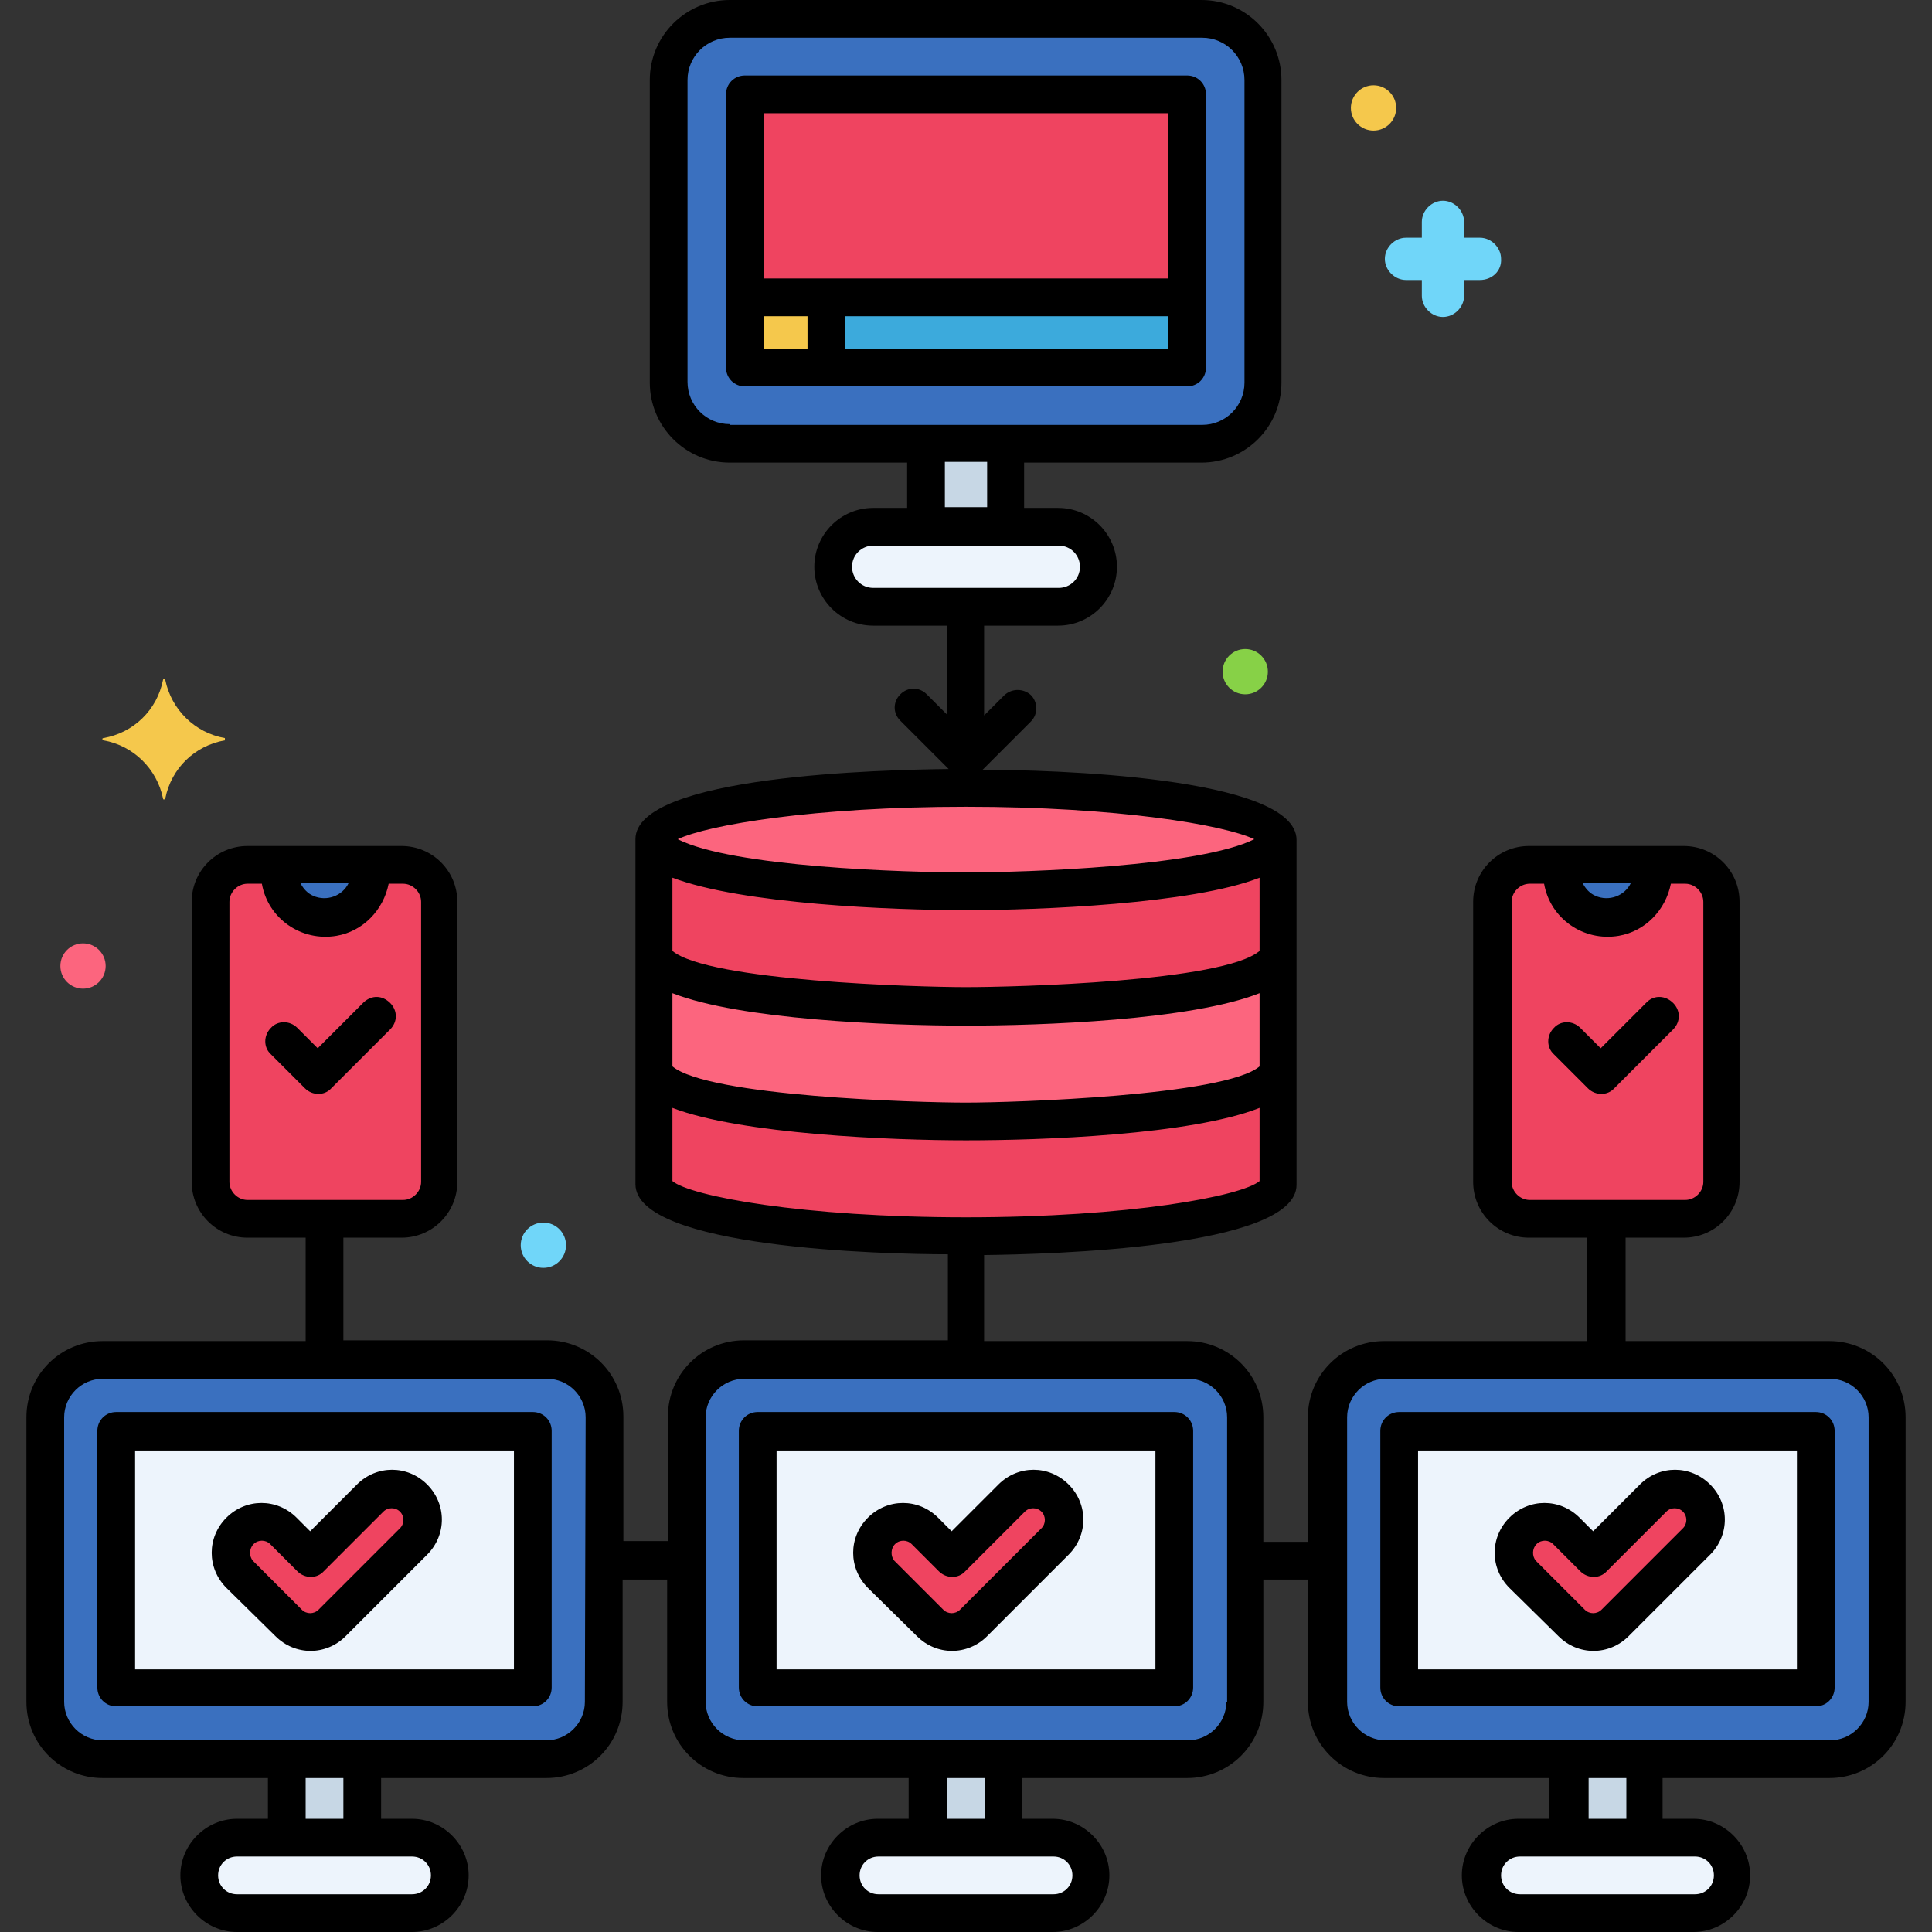 <svg id="Layer_1" enable-background="new 0 0 256 256" height="512" viewBox="0 0 256 256" width="512" xmlns="http://www.w3.org/2000/svg"><rect x="0" y="0" width="256" height="256" fill="#333333" stroke="none"/><g id="Layer_50"><g><path d="m202.7 114.5h20.5c2.7 0 4.9 2.2 4.9 4.9v37.1c0 2.7-2.2 4.9-4.9 4.9h-20.5c-2.7 0-4.9-2.2-4.9-4.9v-37.1c0-2.7 2.2-4.9 4.9-4.9z" fill="#ef4460"/><path d="m206.9 115.5c0 3.3 2.7 6 6 6s6-2.7 6-6c0-.3 0-.7-.1-1h-11.8c0 .3-.1.7-.1 1z" fill="#3a70bf"/><path d="m196.1 37.1h-2.1v2.1c0 1.5-1.3 2.8-2.8 2.8s-2.8-1.3-2.8-2.8v-2.1h-2.1c-1.5 0-2.8-1.3-2.8-2.8s1.3-2.8 2.8-2.8h2.1v-2.1c0-1.5 1.3-2.8 2.8-2.8s2.8 1.3 2.8 2.8v2.1h2.1c1.5 0 2.8 1.3 2.8 2.8.1 1.6-1.2 2.8-2.8 2.8z" fill="#70d6f9"/><circle cx="182" cy="14.3" fill="#f5c84c" r="3"/><circle cx="165" cy="89" fill="#87d147" r="3"/><circle cx="72" cy="165" fill="#70d6f9" r="3"/><circle cx="11" cy="128" fill="#fc657e" r="3"/><path d="m29.8 97.8c-4-.7-7.1-3.8-7.9-7.7 0-.1-.1-.2-.2-.1-.1 0-.1.1-.1.1-.8 4-3.9 7-7.9 7.7-.1 0-.2.1-.1.2 0 .1.1.1.1.1 4 .7 7.1 3.8 7.9 7.7 0 .1.1.2.2.1.1 0 .1-.1.1-.1.8-4 3.9-7 7.9-7.7 0-.1 0-.2 0-.3z" fill="#f5c84c"/><ellipse cx="128" cy="111.3" fill="#fc657e" rx="41.4" ry="6.9"/><path d="m128 133.3c-22.9 0-41.4-3.1-41.4-6.9v15.2c0 3.8 18.5 6.9 41.4 6.9s41.4-3.1 41.4-6.9v-15.2c0 3.9-18.5 6.9-41.4 6.9z" fill="#fc657e"/><path d="m128 118.1c-22.9 0-41.4-3.1-41.4-6.9v15.2c0 3.8 18.5 6.9 41.4 6.9s41.4-3.1 41.4-6.9v-15.2c0 3.9-18.5 6.9-41.4 6.9z" fill="#ef4460"/><path d="m128 148.6c-22.9 0-41.4-3.1-41.4-6.9v15.2c0 3.8 18.5 6.9 41.4 6.9s41.4-3.1 41.4-6.9v-15.2c0 3.8-18.5 6.9-41.4 6.9z" fill="#ef4460"/><path d="m159.3 58.8h-62.6c-4.5 0-8.1-3.6-8.1-8.1v-40.1c0-4.5 3.6-8.1 8.1-8.1h62.6c4.5 0 8.1 3.6 8.1 8.1v40.1c0 4.4-3.7 8-8.1 8.1z" fill="#3a70bf"/><path d="m140.3 69.8h-24.6c-2.9 0-5.3 2.4-5.3 5.3s2.4 5.3 5.3 5.3h24.6c2.9 0 5.3-2.4 5.3-5.3s-2.4-5.3-5.3-5.3z" fill="#edf4fc"/><path d="m122.7 58.8h10.6v11h-10.6z" fill="#c7d7e5"/><path d="m98.7 12.5h58.6v36.2h-58.6z" fill="#ef4460"/><path d="m98.7 39.4h58.6v9.3h-58.6z" fill="#3caadc"/><path d="m98.7 39.4h10.8v9.3h-10.8z" fill="#f5c84c"/><path d="m72.4 233.1h-58.8c-4.2 0-7.6-3.4-7.6-7.6v-37.7c0-4.2 3.4-7.6 7.6-7.6h58.9c4.2 0 7.6 3.4 7.6 7.6v37.7c-.1 4.2-3.5 7.6-7.7 7.6z" fill="#3a70bf"/><path d="m157.4 233.1h-58.8c-4.2 0-7.6-3.4-7.6-7.6v-37.7c0-4.2 3.4-7.6 7.6-7.6h58.9c4.2 0 7.6 3.4 7.6 7.6v37.7c-.1 4.2-3.5 7.6-7.7 7.6z" fill="#3a70bf"/><path d="m242.4 233.1h-58.9c-4.2 0-7.6-3.4-7.6-7.6v-37.7c0-4.2 3.4-7.6 7.6-7.6h58.9c4.2 0 7.6 3.4 7.6 7.6v37.7c0 4.2-3.4 7.6-7.6 7.6z" fill="#3a70bf"/><path d="m54.6 243.5h-23.2c-2.8 0-5 2.2-5 5s2.2 5 5 5h23.2c2.8 0 5-2.2 5-5s-2.2-5-5-5z" fill="#edf4fc"/><path d="m139.6 243.5h-23.2c-2.8 0-5 2.2-5 5s2.2 5 5 5h23.2c2.8 0 5-2.2 5-5s-2.2-5-5-5z" fill="#edf4fc"/><path d="m224.6 243.5h-23.2c-2.8 0-5 2.2-5 5s2.2 5 5 5h23.2c2.8 0 5-2.2 5-5s-2.2-5-5-5z" fill="#edf4fc"/><path d="m208 233.1h10v10.4h-10z" fill="#c7d7e5"/><path d="m123 233.1h10v10.4h-10z" fill="#c7d7e5"/><path d="m38 233.1h10v10.4h-10z" fill="#c7d7e5"/><path d="m15.4 189.6h55.2v34h-55.2z" fill="#edf4fc"/><path d="m100.4 189.6h55.2v34h-55.2z" fill="#edf4fc"/><path d="m185.4 189.6h55.2v34h-55.2z" fill="#edf4fc"/><g fill="#ef4460"><path d="m211.1 216.2c-1.1 0-2.1-.4-2.9-1.2l-6.5-6.5c-1.6-1.6-1.6-4.1 0-5.7s4.1-1.6 5.7 0l3.6 3.6 7.9-7.9c1.6-1.6 4.1-1.6 5.7 0s1.6 4.1 0 5.7l-10.6 10.8c-.8.8-1.8 1.2-2.9 1.2z"/><path d="m126.1 216.2c-1.1 0-2.1-.4-2.9-1.2l-6.5-6.5c-1.6-1.6-1.6-4.1 0-5.7s4.1-1.6 5.7 0l3.6 3.6 7.9-7.9c1.6-1.6 4.1-1.6 5.7 0s1.6 4.1 0 5.7l-10.6 10.8c-.8.8-1.8 1.2-2.9 1.2z"/><path d="m41.1 216.2c-1.1 0-2.1-.4-2.9-1.2l-6.5-6.5c-1.6-1.6-1.6-4.1 0-5.7s4.1-1.6 5.7 0l3.6 3.6 7.9-7.9c1.6-1.6 4.1-1.6 5.7 0s1.6 4.1 0 5.7l-10.6 10.8c-.8.8-1.8 1.2-2.9 1.2z"/><path d="m32.8 114.5h20.5c2.7 0 4.9 2.2 4.9 4.9v37.1c0 2.7-2.2 4.9-4.9 4.9h-20.5c-2.7 0-4.9-2.2-4.9-4.9v-37.1c-.1-2.7 2.1-4.9 4.9-4.9z"/></g><path d="m37 115.5c0 3.3 2.7 6 6 6s6-2.7 6-6c0-.3 0-.7-.1-1h-11.8c-.1.3-.1.7-.1 1z" fill="#3a70bf"/><path d="m159.8 48.7v-36.2c0-1.4-1.1-2.5-2.5-2.5h-58.6c-1.4 0-2.5 1.1-2.5 2.5v36.2c0 1.4 1.1 2.5 2.5 2.5h58.6c1.4 0 2.5-1.1 2.5-2.5zm-52.8-2.5h-5.8v-4.3h5.8zm47.8 0h-42.8v-4.3h42.8zm0-9.3h-53.6v-21.9h53.6z"/><path d="m242.4 235.6c5.6 0 10.1-4.5 10.1-10.1v-37.7c0-5.6-4.5-10.1-10.1-10.1h-27v-13.7h7.7c4.1 0 7.4-3.3 7.4-7.4v-37.1c0-4.1-3.3-7.4-7.4-7.4h-20.5c-4.1 0-7.4 3.3-7.4 7.4v37.1c0 4.1 3.3 7.4 7.4 7.4h7.7v13.7h-26.9c-5.6 0-10.1 4.5-10.1 10.1v16.5h-5.9v-16.5c0-5.6-4.5-10.1-10.1-10.1h-26.9v-11.4c8.4-.1 41.4-.9 41.4-9.3v-45.7c0-8.5-33.1-9.3-41.6-9.3l6.4-6.4c1-1 .9-2.6 0-3.5-1-.9-2.5-.9-3.5 0l-2.7 2.7v-11.9h9.8c4.3 0 7.8-3.5 7.8-7.8s-3.5-7.8-7.8-7.8h-4.5v-6h23.5c5.8 0 10.6-4.7 10.6-10.6v-40.1c0-5.8-4.7-10.6-10.6-10.6h-62.5c-5.8 0-10.6 4.7-10.6 10.6v40.1c0 5.8 4.7 10.6 10.6 10.6h23.5v6h-4.5c-4.3 0-7.8 3.5-7.8 7.8s3.5 7.8 7.8 7.8h9.8v11.8l-2.7-2.7c-1-1-2.5-1-3.5 0s-1 2.5 0 3.5l6.4 6.4c-8.4.1-41.5.8-41.5 9.3v45.7c0 8.5 33 9.3 41.4 9.3v11.4h-27c-5.6 0-10.1 4.5-10.1 10.1v16.5h-5.9v-16.5c0-5.6-4.5-10.1-10.1-10.1h-27v-13.6h7.7c4.1 0 7.4-3.3 7.4-7.4v-37.1c0-4.1-3.3-7.4-7.4-7.4h-20.4c-4.1 0-7.4 3.3-7.4 7.4v37.1c0 4.1 3.3 7.4 7.4 7.4h7.7v13.7h-26.9c-5.6 0-10.1 4.5-10.1 10.1v37.7c0 5.6 4.5 10.1 10.1 10.1h21.9v5.4h-4.1c-4.1 0-7.5 3.4-7.5 7.5s3.4 7.5 7.5 7.5h23.2c4.1 0 7.5-3.4 7.5-7.5s-3.4-7.5-7.5-7.5h-4.1v-5.4h21.9c5.6 0 10.1-4.5 10.1-10.1v-16.2h5.9v16.2c0 5.6 4.5 10.1 10.1 10.1h21.9v5.4h-4.1c-4.1 0-7.5 3.4-7.5 7.5s3.4 7.5 7.5 7.5h23.2c4.1 0 7.5-3.4 7.5-7.5s-3.4-7.5-7.5-7.5h-4.1v-5.4h21.9c5.6 0 10.1-4.5 10.1-10.1v-16.2h5.9v16.2c0 5.6 4.5 10.1 10.1 10.1h21.9v5.4h-4.1c-4.1 0-7.5 3.4-7.5 7.5s3.4 7.5 7.5 7.5h23.2c4.1 0 7.5-3.4 7.5-7.5s-3.4-7.5-7.5-7.5h-4.1v-5.4zm-196.2-118.6c-.8 1.7-2.9 2.5-4.7 1.7-.7-.3-1.3-.9-1.7-1.7zm-13.4 42c-1.3 0-2.4-1.1-2.4-2.4v-37.1c0-1.3 1.1-2.4 2.4-2.4h1.9c.8 4.6 5.2 7.7 9.9 6.9 3.5-.6 6.2-3.4 6.9-6.9h1.9c1.3 0 2.4 1.1 2.4 2.4v37.1c0 1.3-1.1 2.4-2.4 2.4zm21.8 87c1.4 0 2.5 1.1 2.5 2.5s-1.1 2.5-2.5 2.5h-23.2c-1.4 0-2.5-1.1-2.5-2.5s1.1-2.5 2.5-2.5zm-14.1-5v-5.4h5v5.4zm37-15.5c0 2.8-2.3 5.1-5.1 5.1h-58.8c-2.8 0-5.1-2.3-5.1-5.1v-37.7c0-2.8 2.3-5.1 5.1-5.1h58.9c2.8 0 5.1 2.3 5.1 5.1zm19.2-169.3c-3.1 0-5.6-2.5-5.6-5.6v-40c0-3.1 2.5-5.6 5.6-5.6h62.6c3.1 0 5.6 2.5 5.6 5.6v40.1c0 3.1-2.5 5.6-5.6 5.6h-62.6zm34.1 5v6h-5.6v-6zm-15.1 16.7c-1.6 0-2.8-1.3-2.8-2.8 0-1.6 1.3-2.8 2.8-2.8h24.6c1.6 0 2.8 1.3 2.8 2.8 0 1.6-1.3 2.8-2.8 2.8zm12.3 29c20.1 0 34.2 2.4 38.2 4.3-7.2 3.6-30 4.4-38.2 4.4-8.1 0-30.9-.7-38.2-4.4 4-1.9 18.1-4.3 38.2-4.3zm-38.9 9.4c9.2 3.5 29.1 4.3 38.9 4.3 9.6 0 30-.8 38.9-4.3v9.7c-4.8 4.1-32.5 4.8-38.9 4.8s-34.1-.8-38.9-4.8zm0 15.3c8.9 3.5 28.5 4.3 38.9 4.3 9.9 0 29.8-.7 38.9-4.3v9.7c-4.6 3.9-32.6 4.8-38.9 4.8-6.4 0-34.1-.8-38.9-4.8zm0 24.9v-9.7c9.1 3.5 29.1 4.3 38.9 4.3 9.9 0 29.8-.7 38.9-4.3v9.7c-2.4 2-17.2 4.8-38.9 4.8s-36.5-2.8-38.9-4.8zm50.5 89.5c1.4 0 2.5 1.1 2.5 2.5s-1.1 2.5-2.5 2.5h-23.2c-1.4 0-2.5-1.1-2.5-2.5s1.1-2.5 2.5-2.5zm-14.1-5v-5.4h5v5.4zm37-15.5c0 2.8-2.3 5.1-5.1 5.1h-58.8c-2.8 0-5.1-2.3-5.1-5.1v-37.7c0-2.8 2.3-5.1 5.1-5.1h58.9c2.8 0 5.1 2.3 5.1 5.1v37.7zm53.6-108.5c-.8 1.7-2.9 2.5-4.7 1.7-.7-.3-1.3-.9-1.7-1.7zm-13.4 42c-1.3 0-2.4-1.1-2.4-2.4v-37.1c0-1.3 1.1-2.4 2.4-2.4h1.9c.8 4.6 5.2 7.7 9.9 6.9 3.5-.6 6.2-3.4 6.9-6.9h1.9c1.3 0 2.4 1.1 2.4 2.4v37.1c0 1.3-1.1 2.4-2.4 2.4zm21.9 87c1.4 0 2.5 1.1 2.5 2.5s-1.1 2.5-2.5 2.5h-23.2c-1.4 0-2.5-1.1-2.5-2.5s1.1-2.5 2.5-2.5zm-14.1-5v-5.4h5v5.4zm-26.9-10.4c-2.8 0-5.1-2.3-5.1-5.1v-37.7c0-2.8 2.3-5.1 5.1-5.1h58.9c2.8 0 5.1 2.3 5.1 5.1v37.7c0 2.8-2.3 5.1-5.1 5.1z"/><path d="m70.6 187.1h-55.2c-1.4 0-2.5 1.1-2.5 2.5v34c0 1.4 1.1 2.5 2.5 2.5h55.2c1.4 0 2.5-1.1 2.5-2.5v-34c0-1.4-1.1-2.5-2.5-2.5zm-2.5 34.1h-50.2v-29h50.2z"/><path d="m155.6 187.1h-55.2c-1.4 0-2.5 1.1-2.5 2.5v34c0 1.4 1.1 2.5 2.5 2.5h55.2c1.4 0 2.5-1.1 2.5-2.5v-34c0-1.4-1.1-2.5-2.5-2.5zm-2.5 34.1h-50.2v-29h50.2z"/><path d="m243.1 189.6c0-1.4-1.1-2.5-2.5-2.5h-55.2c-1.4 0-2.5 1.1-2.5 2.5v34c0 1.4 1.1 2.5 2.5 2.5h55.2c1.4 0 2.5-1.1 2.5-2.5zm-5 31.6h-50.2v-29h50.2z"/><path d="m206.5 216.8c2.6 2.6 6.7 2.6 9.3 0l10.8-10.8c2.6-2.6 2.6-6.7 0-9.3s-6.7-2.6-9.3 0l-6.2 6.2-1.8-1.8c-2.6-2.6-6.7-2.6-9.3 0s-2.6 6.7 0 9.3zm-2.9-12.2c.6-.6 1.6-.6 2.2 0l3.6 3.6c1 1 2.6 1 3.5 0l7.9-7.9c.6-.6 1.6-.6 2.2 0s.6 1.6 0 2.2l-10.8 10.8c-.6.6-1.6.6-2.2 0l-6.5-6.5c-.5-.6-.5-1.6.1-2.2z"/><path d="m121.5 216.8c2.6 2.6 6.7 2.6 9.3 0l10.8-10.8c2.6-2.6 2.6-6.7 0-9.3s-6.7-2.6-9.3 0l-6.2 6.2-1.8-1.8c-2.6-2.6-6.7-2.6-9.3 0s-2.6 6.7 0 9.3zm-2.9-12.2c.6-.6 1.6-.6 2.2 0l3.6 3.6c1 1 2.6 1 3.5 0l7.9-7.9c.6-.6 1.6-.6 2.2 0s.6 1.6 0 2.2l-10.8 10.8c-.6.6-1.6.6-2.2 0l-6.5-6.5c-.5-.6-.5-1.6.1-2.2z"/><path d="m36.5 216.8c2.6 2.6 6.7 2.6 9.3 0l10.8-10.8c2.6-2.6 2.6-6.7 0-9.3s-6.7-2.6-9.3 0l-6.2 6.2-1.8-1.8c-2.6-2.6-6.7-2.6-9.3 0s-2.6 6.7 0 9.3zm-2.9-12.2c.6-.6 1.6-.6 2.2 0l3.6 3.6c1 1 2.6 1 3.5 0l7.9-7.9c.6-.6 1.6-.6 2.2 0s.6 1.6 0 2.2l-10.8 10.8c-.6.6-1.6.6-2.2 0l-6.5-6.5c-.5-.6-.5-1.6.1-2.2z"/><path d="m218.2 132.8-6.1 6.1-2.7-2.7c-1-1-2.6-1-3.5 0-1 1-1 2.6 0 3.5l4.5 4.5c1 1 2.6 1 3.5 0l7.8-7.8c1-1 1-2.5 0-3.5s-2.5-1.1-3.5-.1c0-.1 0 0 0 0z"/><path d="m48.2 132.8-6.1 6.1-2.7-2.7c-1-1-2.6-1-3.5 0-1 1-1 2.6 0 3.5l4.5 4.5c1 1 2.6 1 3.5 0l7.8-7.8c1-1 1-2.5 0-3.5s-2.4-1.1-3.5-.1c.1-.1 0 0 0 0z"/></g></g></svg>